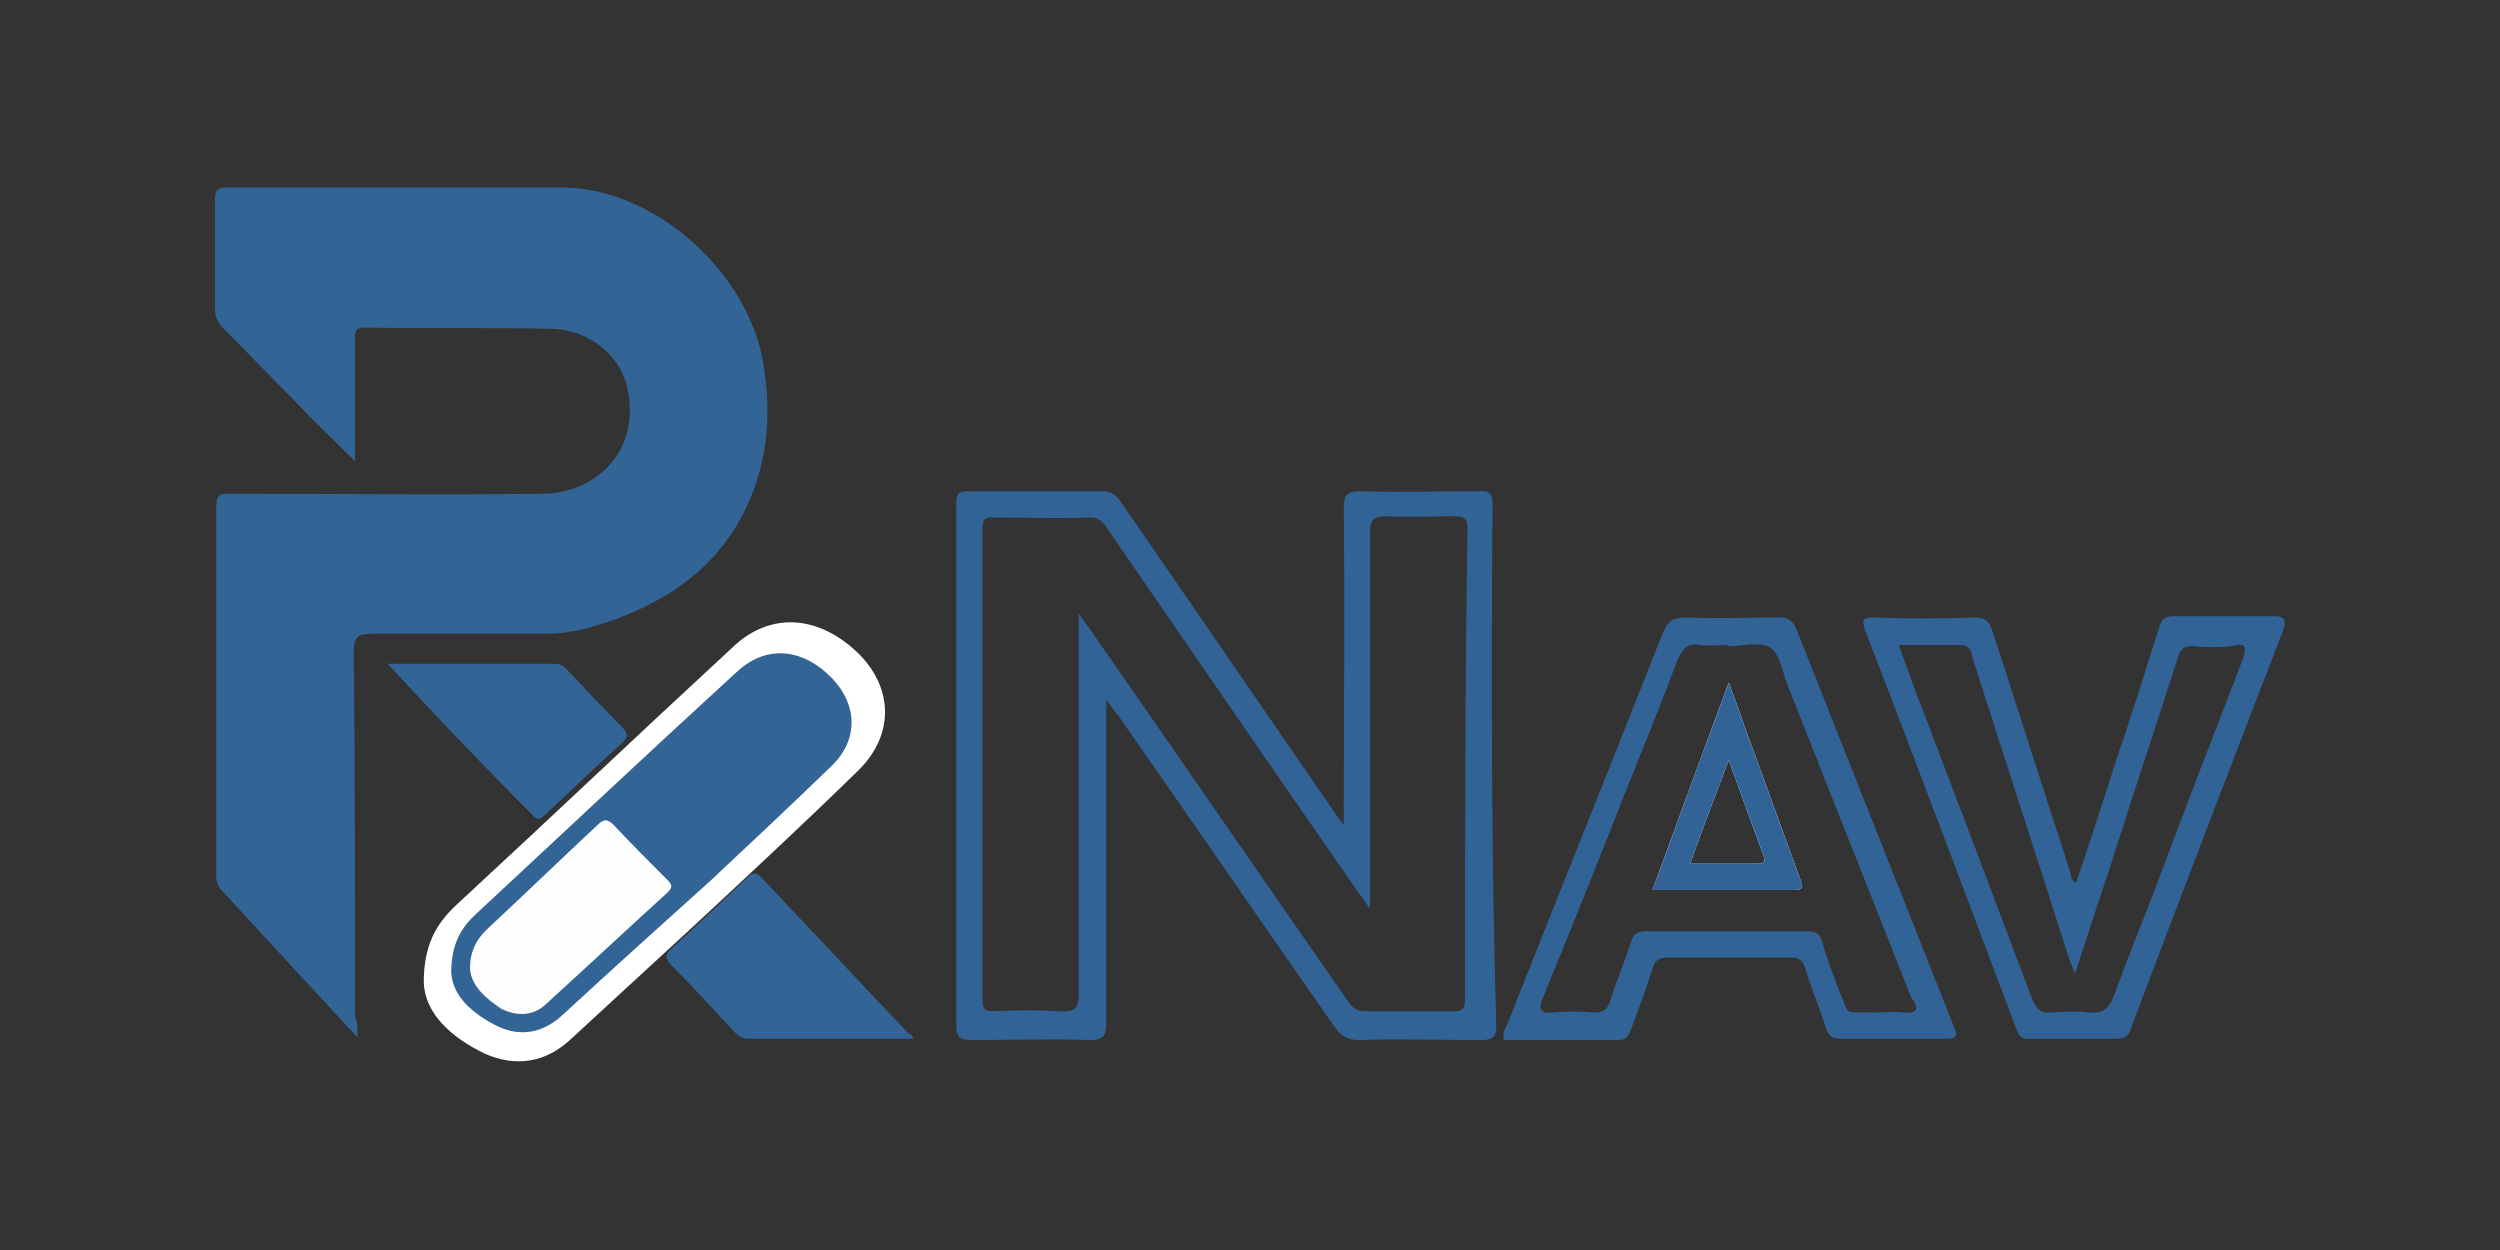 <?xml version="1.0" encoding="utf-8"?>
<!-- Generator: Adobe Illustrator 24.0.0, SVG Export Plug-In . SVG Version: 6.00 Build 0)  -->
<svg version="1.1" id="Layer_1" xmlns="http://www.w3.org/2000/svg" xmlns:xlink="http://www.w3.org/1999/xlink" x="0px" y="0px"
	 viewBox="0 0 200 100" style="enable-background:new 0 0 200 100;" xml:space="preserve">
<rect x="0" y="0" width="200" height="100" fill="#333333" stroke="none"/>
<style type="text/css">
	.st0{fill:#326496;}
	.st1{fill:#316397;}
	.st2{fill:#316396;}
	.st3{fill:#FFFFFF;}
	.st4{fill:#FEFEFE;}
</style>
<g>
	<path class="st0" d="M28.6,83c-3.8-4.1-7.3-7.9-10.8-11.7c-0.4-0.4-0.5-0.8-0.5-1.2c0-9.9,0-19.7,0-29.6c0-1,0.4-1,1.1-1
		c8.3,0,16.7,0.1,25,0c4,0,7.9-3.2,6.8-8.4c-0.5-2.6-3.1-4.8-6.2-4.8c-4.9-0.1-9.9,0-14.8-0.1c-0.9,0-0.8,0.5-0.8,1.1
		c0,3.1,0,6.3,0,9.6c-1.7-1.7-3.3-3.2-4.8-4.8c-1.9-1.9-3.8-3.9-5.7-5.8c-0.4-0.4-0.7-0.9-0.7-1.5c0-2.9,0-5.8,0-8.7
		c0-0.8,0.1-1.1,1-1.1c9,0,18,0,26.9,0c7.4,0.1,14.9,6.9,16,14.3c0.5,3.2,0.4,6.3-0.6,9.3c-2.1,6.3-6.9,9.7-13,11.5
		c-1.3,0.4-2.6,0.6-3.9,0.6c-4.6,0-9.2,0-13.8,0c-1.1,0-1.5,0.2-1.5,1.4c0.1,9.7,0.1,19.4,0.1,29.2C28.6,81.8,28.6,82.2,28.6,83z"/>
	<path class="st1" d="M119.4,40.3c0-0.8-0.3-1.1-1.1-1c-3.1,0-6.3,0.1-9.4,0c-1.1,0-1.4,0.2-1.4,1.4c0.1,8.3,0,16.6,0,25.3
		c-0.5-0.6-0.7-1-1-1.4c-5.6-8.1-11.2-16.3-16.8-24.4c-0.4-0.6-0.8-0.9-1.5-0.9c-3.6,0-7.1,0-10.7,0c-0.8,0-1,0.2-1,1
		c0,13.9,0,27.8,0,41.8c0,0.8,0.3,1.1,1.1,1.1c3.2,0,6.4-0.1,9.6,0c1,0,1.3-0.3,1.3-1.3c0-8.1,0-16.2,0-24.3v-1.6
		c0.5,0.6,0.7,1,1,1.3c5.8,8.3,11.5,16.6,17.3,24.9c0.5,0.7,1,1,1.9,1c3.3-0.1,6.6,0,9.8,0c0.9,0,1.2-0.2,1.2-1.1
		C119.3,68.1,119.3,54.2,119.4,40.3z M117.2,80c0,0.7-0.2,0.9-0.9,0.9c-2.4,0-4.8,0-7.1,0c-0.8,0-1.1-0.4-1.5-1
		c-6.9-9.9-13.7-19.8-20.6-29.7c-0.2-0.3-0.4-0.5-0.8-1.1v1.6c0,9.6,0,19.2,0,28.8c0,1.1-0.3,1.5-1.4,1.4c-1.8-0.1-3.6-0.1-5.4,0
		c-0.7,0-0.9-0.2-0.9-0.9c0-12.6,0-25.1,0-37.7c0-0.7,0.2-1,0.9-0.9c2.6,0,5.1,0.1,7.7,0c1,0,1.2,0.7,1.6,1.2
		c6.6,9.6,13.2,19.2,19.8,28.7c0.3,0.4,0.5,0.7,1,1.4v-7.1c0-7.7,0-15.4,0-23c0-1,0.3-1.3,1.3-1.3c1.8,0.1,3.6,0,5.4,0
		c0.7,0,1.1,0.1,1.1,0.9C117.2,54.9,117.2,67.5,117.2,80z"/>
	<path class="st2" d="M181.9,49.3c-2.7,0-5.4,0-8,0c-0.8,0-1,0.3-1.2,1c-1.1,3.5-2.2,7-3.4,10.5c-1,3.2-2.1,6.5-3.2,9.8
		c-0.5-0.2-0.4-0.6-0.5-0.9c-2.1-6.4-4.1-12.8-6.2-19.2c-0.3-0.9-0.6-1.1-1.5-1.1c-2.7,0.1-5.4,0.1-8,0c-0.8,0-1,0.1-0.7,1
		c4.1,10.6,8.1,21.3,12.1,31.9c0.2,0.6,0.5,0.9,1.2,0.8c2.3,0,4.5,0,6.8,0c0.7,0,1-0.2,1.2-0.9c4-10.6,8.1-21.3,12.2-31.9
		C182.9,49.5,182.7,49.3,181.9,49.3z M179.4,52.8c-2.4,6.2-4.8,12.4-7.1,18.6c-1.1,2.8-2.2,5.5-3.2,8.3c-0.4,1-0.9,1.4-1.9,1.3
		c-1-0.1-2-0.1-3.1,0c-0.8,0.1-1.2-0.3-1.5-1c-2.9-7.7-5.8-15.4-8.7-23c-0.7-1.7-1.3-3.5-2-5.4c1.7,0,3.3,0,4.9,0c0.8,0,0.9,0.5,1,1
		c2.5,7.9,5.1,15.8,7.6,23.7c0.1,0.4,0.3,0.8,0.6,1.6c1-3,1.8-5.6,2.7-8.2c1.8-5.7,3.7-11.4,5.5-17c0.2-0.8,0.6-1.1,1.4-1
		c1,0.1,2,0.1,2.9,0C179.6,51.4,179.8,51.6,179.4,52.8z"/>
	<path class="st3" d="M33.9,78.6c0-3,1-4.7,2.6-6.2c9.3-8.6,12.9-12.1,22.2-20.7c3-2.8,6.9-2.5,10.1,0.7c2.7,2.8,2.7,6.5-0.2,9.3
		c-4.2,4.1-8.5,8.1-12.8,12.1c-5.2,4.8-4.9,4.5-10.1,9.3c-2,1.9-4.4,2.3-6.9,1.2C36.1,83,34,81.1,33.9,78.6z"/>
	<path class="st0" d="M36.1,77.8c0-2.3,0.8-3.6,2-4.7c7-6.5,13.9-13,20.9-19.4c2.3-2.1,5.2-1.9,7.6,0.6c2,2.1,2.1,4.9-0.1,7
		c-3.2,3.1-6.4,6.1-9.6,9.1C52.9,74,48.9,77.6,45,81.2c-1.5,1.4-3.3,1.8-5.2,0.9C37.8,81.1,36.2,79.7,36.1,77.8z"/>
	<path class="st2" d="M144,70.3c-1.2-3.3-2.4-6.6-3.6-9.9c-0.7-1.8-1.3-3.7-2.1-5.8c-2.1,5.7-4.1,11.1-6.1,16.6c3.9,0,7.6,0,11.3,0
		C144.4,71.2,144.2,70.8,144,70.3z M140.4,69.1c-1.7,0-3.3,0-5.2,0c1-2.8,2-5.4,3.1-8.3c1,2.8,1.9,5.2,2.8,7.7
		C141.3,69.1,140.9,69.1,140.4,69.1z"/>
	<path class="st2" d="M156.3,82.1c-4.2-10.6-8.4-21.2-12.6-31.8c-0.3-0.7-0.7-0.9-1.4-0.9c-2.5,0-4.9,0.1-7.4,0
		c-1.1,0-1.5,0.3-1.9,1.3c-4.1,10.4-8.3,20.8-12.4,31.2c-0.2,0.4-0.4,0.7-0.3,1.3c3,0,6.1,0,9.2,0c0.7,0,0.8-0.4,1-0.9
		c0.6-1.6,1.2-3.2,1.7-4.8c0.2-0.7,0.5-0.9,1.3-0.9c3.2,0,6.5,0,9.7,0c0.7,0,1,0.2,1.2,0.8c0.5,1.7,1.2,3.3,1.7,4.9
		c0.2,0.6,0.5,0.8,1.2,0.8c2.8,0,5.6,0,8.4,0C156.6,83.1,156.6,82.8,156.3,82.1z M152.3,81c-0.8-0.1-1.5,0-2.3,0
		c-2.7-0.1-1.9,0.5-3-2.1c-0.4-1.1-0.9-2.3-1.2-3.5c-0.2-0.7-0.5-0.9-1.3-0.9c-4.3,0-8.5,0-12.8,0c-0.7,0-1,0.2-1.2,0.8
		c-0.5,1.6-1.2,3.2-1.7,4.8c-0.2,0.7-0.6,0.9-1.3,0.9c-1.1-0.1-2.2-0.1-3.3,0c-1,0.1-1.1-0.3-0.8-1.1c2.3-5.6,4.5-11.1,6.7-16.7
		c1.4-3.5,2.8-6.9,4.1-10.4c0.4-0.9,0.8-1.4,1.8-1.2c0.7,0.1,1.4,0,2.2,0v0.1c1.1,0,2.6-0.4,3.4,0.1c0.8,0.5,1,2,1.4,3
		c3.3,8.3,6.6,16.7,9.9,25C153.5,80.6,153.5,81.1,152.3,81z"/>
	<path class="st0" d="M73.1,83.1c-4.5,0-8.8,0-13.2,0c-0.5,0-0.8-0.2-1.1-0.5c-1.7-1.8-3.3-3.6-5.1-5.4c-0.5-0.5-0.5-0.8,0-1.3
		c2.1-1.9,4.1-3.8,6.1-5.7c0.5-0.5,0.8-0.4,1.2,0.1c3.9,4.1,7.8,8.3,11.7,12.4C72.9,82.7,73,82.9,73.1,83.1z"/>
	<path class="st0" d="M31,53.1c4.6,0,9,0,13.3,0c0.4,0,0.7,0.1,1,0.4c1.5,1.6,3,3.2,4.5,4.7c0.4,0.5,0.5,0.7,0,1.2
		c-2.1,1.9-4.2,3.9-6.2,5.8c-0.4,0.3-0.6,0.5-1,0C38.7,61.3,34.9,57.3,31,53.1z"/>
	<path class="st4" d="M37.6,77.5c0-1.4,0.5-2.3,1.3-3.1c3-2.8,5.9-5.6,8.9-8.4c0.5-0.5,0.8-0.5,1.3,0c1.4,1.5,2.8,2.9,4.3,4.4
		c0.4,0.4,0.4,0.6,0,1c-3.3,3-6.5,6-9.8,9c-1,0.9-2.3,0.9-3.5,0.3C38.9,79.9,37.7,78.9,37.6,77.5z"/>
	<path class="st4" d="M144,70.3c-1.2-3.3-2.4-6.6-3.6-9.9c-0.7-1.8-1.3-3.7-2.1-5.8c-2.1,5.7-4.1,11.1-6.1,16.6c3.9,0,7.6,0,11.3,0
		C144.4,71.2,144.2,70.8,144,70.3z M140.4,69.1c-1.7,0-3.3,0-5.2,0c1-2.8,2-5.4,3.1-8.3c1,2.8,1.9,5.2,2.8,7.7
		C141.3,69.1,140.9,69.1,140.4,69.1z"/>
	<path class="st1" d="M144,70.3c-1.2-3.3-2.4-6.6-3.6-9.9c-0.7-1.8-1.3-3.7-2.1-5.8c-2.1,5.7-4.1,11.1-6.1,16.6c3.9,0,7.6,0,11.3,0
		C144.4,71.2,144.2,70.8,144,70.3z M140.4,69.1c-1.7,0-3.3,0-5.2,0c1-2.8,2-5.4,3.1-8.3c1,2.8,1.9,5.2,2.8,7.7
		C141.3,69.1,140.9,69.1,140.4,69.1z"/>
</g>
</svg>
